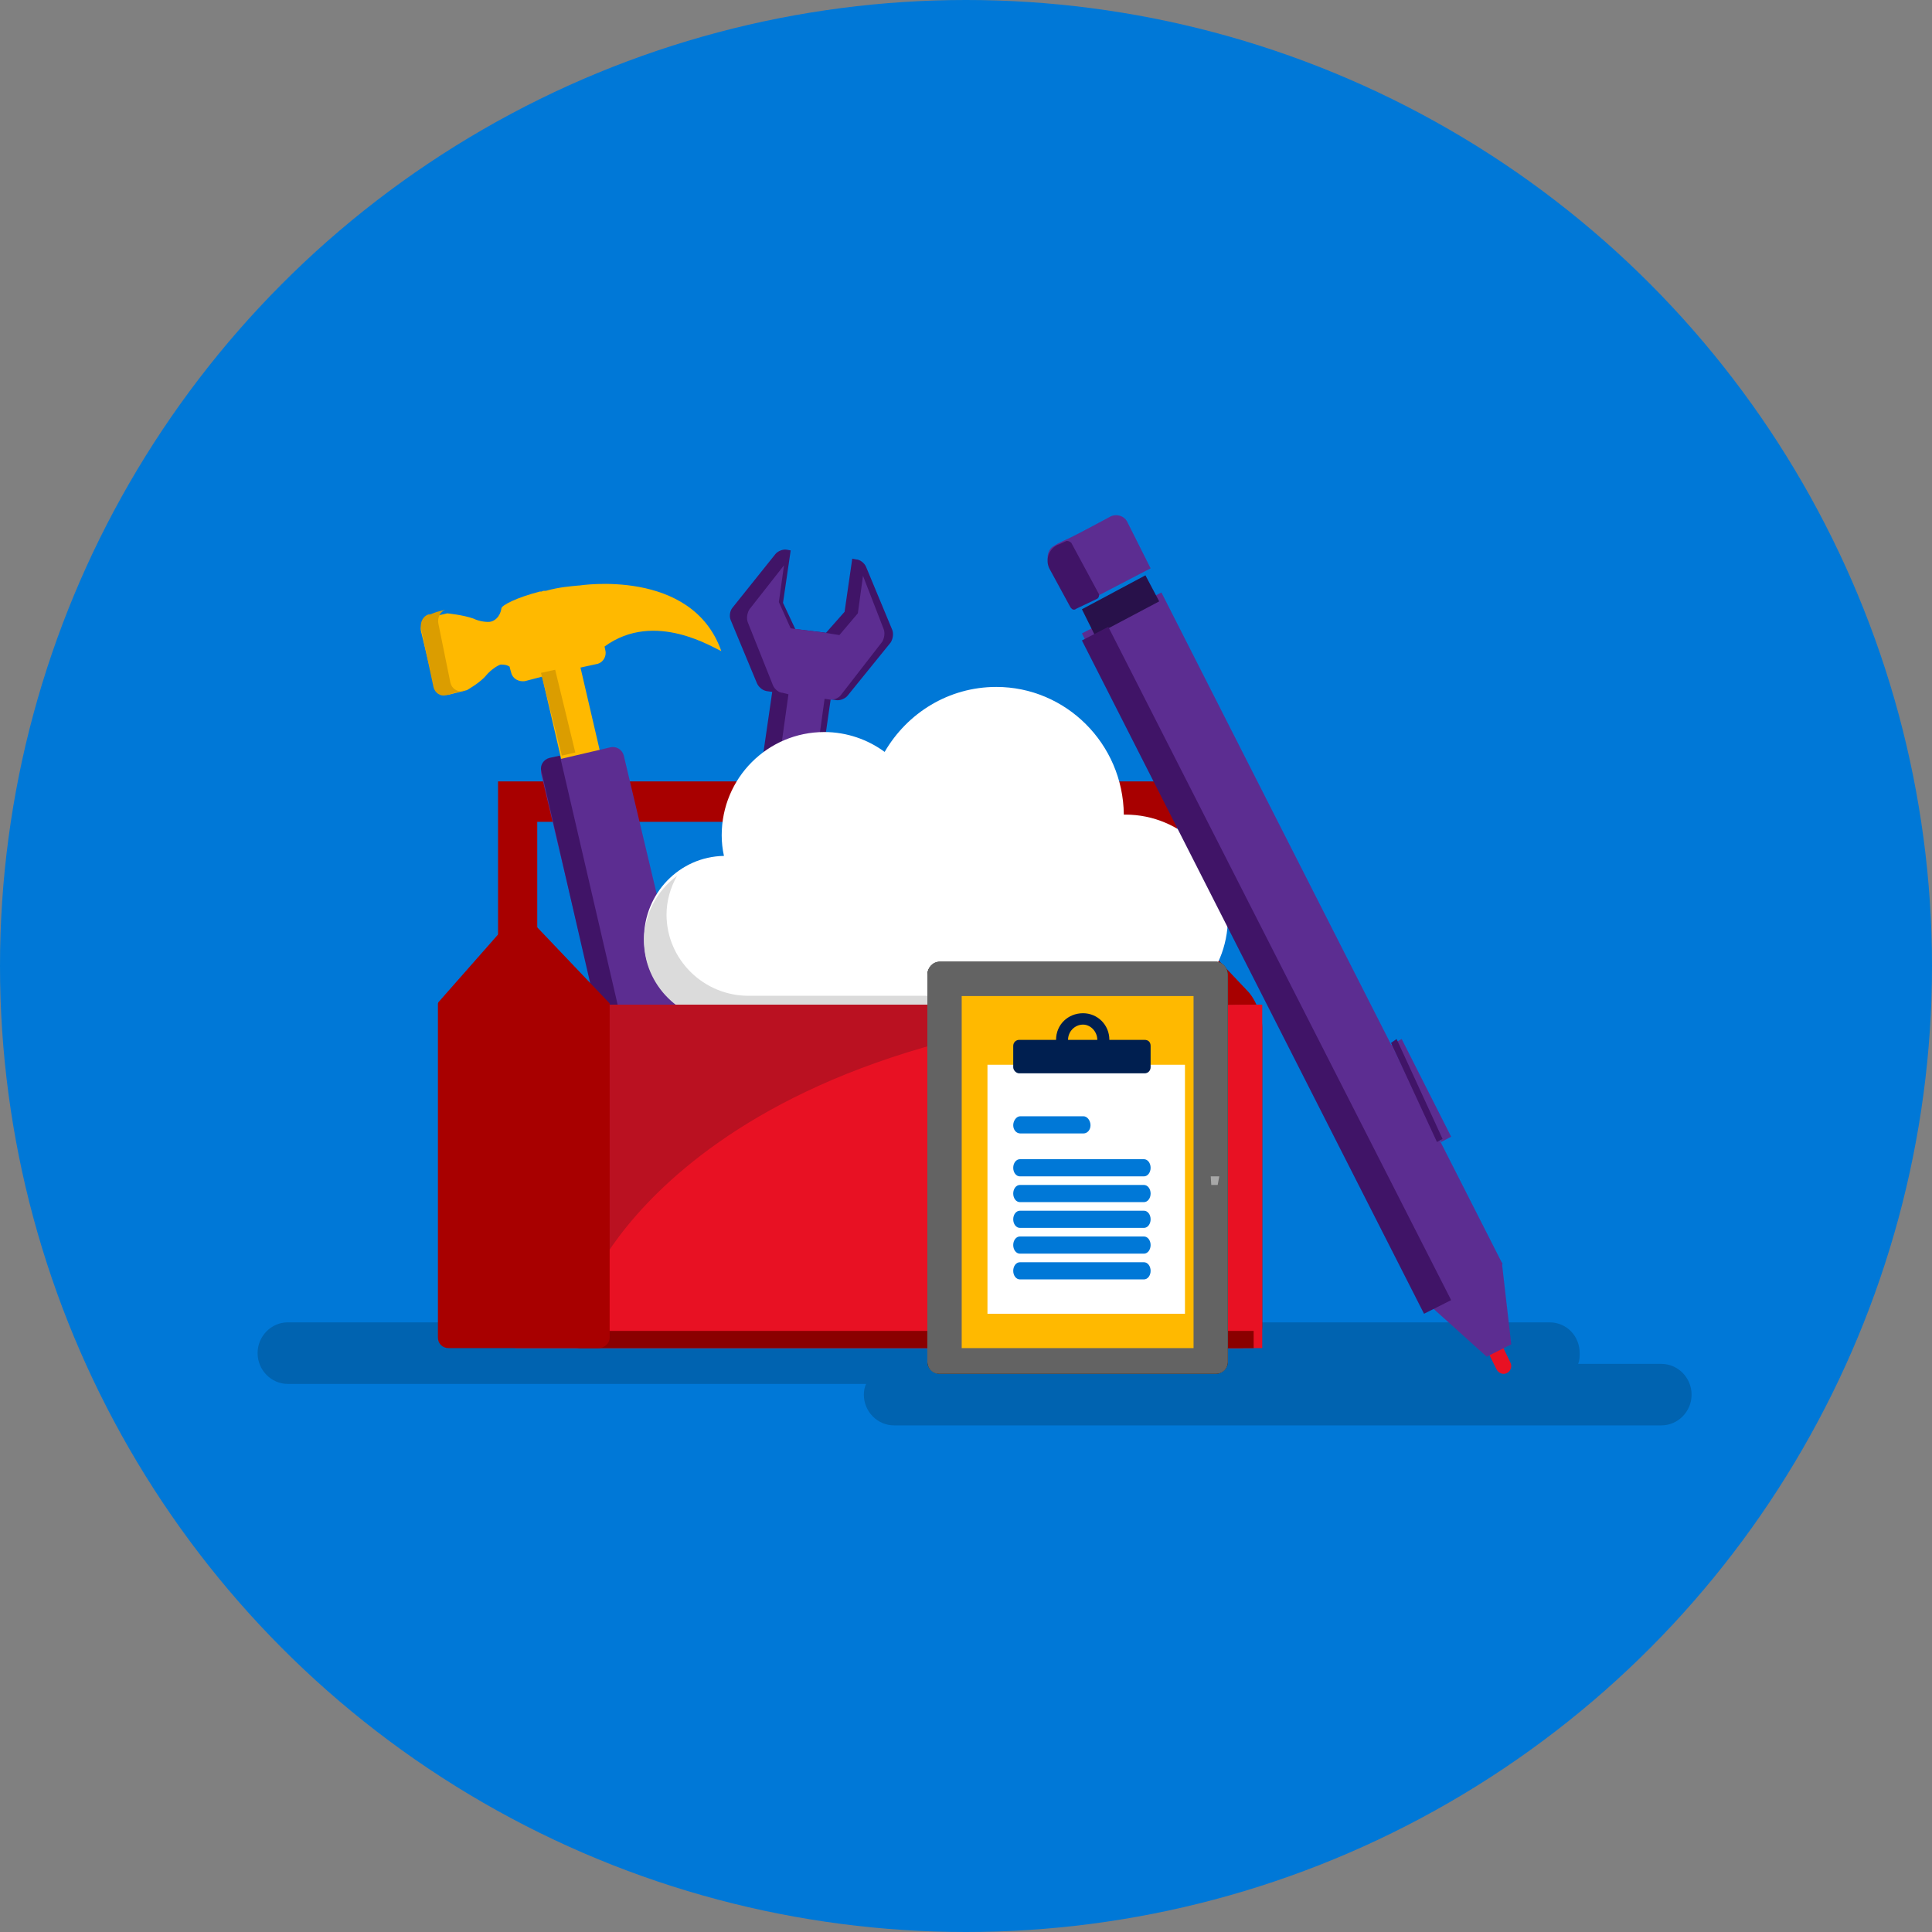 <?xml version="1.0" encoding="UTF-8"?>
<svg width="225px" height="225px" viewBox="0 0 225 225" version="1.1" xmlns="http://www.w3.org/2000/svg" xmlns:xlink="http://www.w3.org/1999/xlink">
    <rect x="0" y="0" width="225" height="225" fill="#808080" stroke="none"/>
    <defs>
        <circle id="path-1" cx="112.5" cy="112.5" r="112.5"></circle>
    </defs>
    <g id="Main" stroke="none" stroke-width="1" fill="none" fill-rule="evenodd">
        <g transform="translate(-363, -1147)" id="BlueCircle">
            <g transform="translate(363, 1147)">
                <mask id="mask-2" fill="white">
                    <use xlink:href="#path-1"></use>
                </mask>
                <use id="Mask" fill="#0078D7" xlink:href="#path-1"></use>
                <g id="Page-1">
                    <g transform="translate(30, 60)">
                        <path d="M163.482,98.838 L153.793,98.838 C153.968,98.39 153.968,98.032 153.968,97.584 C153.968,95.618 152.473,94 150.45,94 L3.518,94 C1.582,94 0,95.618 0,97.584 C0,99.553 1.582,101.171 3.518,101.171 L70.866,101.171 C70.69,101.528 70.604,101.977 70.604,102.422 C70.604,104.391 72.185,106 74.122,106 L163.482,106 C165.415,106 167,104.391 167,102.422 C167,100.447 165.415,98.838 163.482,98.838 Z" id="Fill-2" fill="#0063B0"></path>
                        <path d="M115.241,55.357 L108.469,48.201 C108.031,47.764 107.591,47.496 107.064,47.407 L107.064,31 L28,31 L28,52.297 L32.568,52.297 L32.568,35.71 L102.488,35.71 L102.488,51.078 L98.878,55.271 C97.911,56.316 97.209,58.321 97.209,59.638 L97.209,94.472 C97.209,95.866 98.351,97 99.765,97 L114.444,97 C115.857,97 117,95.866 117,94.472 L117,59.638 C117,58.321 116.208,56.316 115.241,55.357 Z" id="Fill-3" fill="#A80000"></path>
                        <path d="M73.907,13.345 L70.863,6.019 C70.684,5.583 70.147,5.149 69.699,5.149 L69.253,5.061 L68.359,11.249 L66.2,13.692 L62.619,13.259 L61.189,10.205 L62.083,4.103 L61.634,4.017 C61.189,3.929 60.561,4.191 60.294,4.539 L55.274,10.812 C55.004,11.16 54.913,11.77 55.095,12.213 L58.136,19.532 C58.314,19.969 58.763,20.402 59.3,20.49 L59.933,20.576 L55.362,52.036 L62.174,53 L66.74,21.448 L67.364,21.534 C67.819,21.622 68.446,21.36 68.716,21.012 L73.728,14.824 C73.998,14.388 74.085,13.781 73.907,13.345 Z" id="Fill-4" fill="#401467"></path>
                        <path d="M72.91,13.261 L70.504,7.06 L69.905,11.424 L67.758,13.958 L65.515,13.61 L62.079,13.175 L60.705,10.115 L61.564,4 L61.308,5.832 L57.261,10.986 C57.005,11.424 56.917,12.041 57.089,12.475 L60.019,19.81 C60.19,20.248 60.705,20.682 61.133,20.682 L61.823,20.856 L57.432,52.383 L61.651,53 L66.032,21.382 L66.632,21.468 C67.068,21.556 67.67,21.293 67.929,20.945 L72.739,14.744 C72.998,14.307 73.082,13.698 72.91,13.261 Z" id="Fill-5" fill="#5C2D91"></path>
                        <path d="M54,15.817 C50.577,6.084 37.429,8.193 37.429,8.193 L37.343,8.193 C36.465,8.279 35.145,8.368 33.567,8.807 L33.481,8.807 L33.392,8.807 L33.306,8.807 L33.306,8.807 L33.306,8.807 L33.306,8.807 C33.217,8.807 33.131,8.893 33.042,8.893 L32.867,8.893 L32.867,8.893 C30.153,9.592 28.488,10.47 28.399,10.82 C28.224,11.959 27.518,12.309 27.165,12.395 C26.815,12.484 25.854,12.395 25.151,12.045 C23.926,11.606 22.087,11.431 22.087,11.431 L20.948,11.695 L20.159,11.959 L19.984,11.959 C19.275,12.134 18.925,12.84 19.014,13.454 L20.598,20.028 C20.773,20.642 21.473,21.078 22.087,20.903 L22.262,20.903 L22.262,20.903 L24.365,20.378 C24.365,20.378 25.94,19.504 26.64,18.629 C27.165,18.006 27.963,17.481 28.313,17.395 C28.575,17.395 29.014,17.395 29.364,17.656 C29.364,17.656 29.364,17.656 29.364,17.745 L29.539,18.359 C29.714,19.065 30.414,19.415 31.117,19.329 L33.131,18.804 L38.744,43 L43.211,41.861 L37.604,17.745 L39.619,17.306 C40.233,17.131 40.672,16.431 40.497,15.731 L40.408,15.292 C46.284,10.995 53.211,15.556 54,15.817 Z" id="Fill-6" fill="#FFB900"></path>
                        <path d="M49.96,58.744 C50.139,59.446 49.698,60.14 48.994,60.313 L41.941,61.962 C41.237,62.135 40.533,61.703 40.354,61.01 L33.039,30.163 C32.863,29.555 33.304,28.861 34.008,28.688 L41.061,27.039 C41.765,26.863 42.469,27.298 42.645,27.991 L49.96,58.744 Z" id="Fill-7" fill="#5C2D91"></path>
                        <path d="M35.202,28 L33.991,28.265 C33.299,28.44 32.865,29.143 33.038,29.759 L40.23,60.997 C40.405,61.699 41.097,62.137 41.789,61.961 L43,61.61 L35.202,28 Z" id="Fill-8" fill="#401467"></path>
                        <path d="M22.449,19.487 L21.061,12.665 C20.895,11.923 21.305,11.184 21.877,11 L21.877,11 L20.815,11.278 L20.08,11.555 L19.917,11.555 C19.256,11.739 18.93,12.481 19.013,13.127 L20.489,20.039 C20.652,20.685 21.305,21.143 21.877,20.959 L22.04,20.959 L22.04,20.959 L24,20.407 L24,20.407 L24,20.407 L23.917,20.501 C23.265,20.591 22.612,20.223 22.449,19.487 Z" id="Fill-9" fill="#DB9D00"></path>
                        <polygon id="Fill-10" fill="#DB9D00" points="34.655 18 33 18.363 35.434 28 37 27.637"></polygon>
                        <path d="M54.311,39.679 C54.135,38.878 54.049,38.077 54.049,37.275 C54.049,30.597 59.409,25.253 65.994,25.253 C68.634,25.253 71.092,26.142 73.025,27.567 C75.665,23.024 80.492,20 86.031,20 C94.114,20 100.791,26.588 100.88,34.869 L101.055,34.869 C107.646,34.869 113,40.212 113,46.891 C113,53.575 107.646,59 101.055,59 L54.575,59 C49.302,59 45,54.644 45,49.3 C45,44.044 49.126,39.767 54.311,39.679 Z" id="Fill-11" fill="#FFFFFF"></path>
                        <path d="M48.848,42 C48.06,43.394 47.624,44.952 47.624,46.513 C47.624,51.718 51.916,55.969 57.165,55.969 L103.474,55.969 C106.365,55.969 108.989,54.93 111,53.276 C108.903,56.662 105.135,59 100.85,59 L54.54,59 C49.286,59 45,54.757 45,49.552 C45,46.513 46.487,43.74 48.848,42 Z" id="Fill-12" fill="#DBDBDB"></path>
                        <polygon id="Fill-13" fill="#E81123" points="30 97 117 97 117 57 30 57"></polygon>
                        <path d="M39,89 C39,89 52.308,57 117,57 L39,57 L39,89 Z" id="Fill-14" fill="#BA1121"></path>
                        <path d="M116,97 L116,95 L39.534,95 C39.271,96.167 38.31,97 37,97 L116,97 Z" id="Fill-15" fill="#8A0000"></path>
                        <path d="M41,56.858 L32.376,47.797 C31.402,46.734 29.892,46.734 28.914,47.797 L21.09,56.682 C21,56.771 21,56.858 21,56.947 L21,95.77 C21,96.473 21.532,97 22.245,97 L39.667,97 C40.377,97 41,96.473 41,95.77 L41,56.858 Z" id="Fill-16" fill="#A80000"></path>
                        <path d="M79.472,100 C78.695,100 78,99.383 78,98.598 L78,53.488 C78,52.697 78.695,52 79.472,52 L111.616,52 C112.308,52 113,52.697 113,53.488 L113,98.598 C113,99.383 112.308,100 111.616,100 L79.472,100 Z" id="Fill-17" fill="#000000"></path>
                        <path d="M79.39,100 C78.608,100 78,99.383 78,98.598 L78,53.488 C78,52.697 78.608,52 79.39,52 L111.61,52 C112.392,52 113,52.697 113,53.488 L113,98.598 C113,99.383 112.392,100 111.61,100 L79.39,100 Z" id="Fill-18" fill="#636363"></path>
                        <polygon id="Fill-19" fill="#FFB900" points="82 97 109 97 109 56 82 56"></polygon>
                        <polygon id="Fill-20" fill="#A7A7A7" points="111 77 111.063 78 111.812 78 112 77"></polygon>
                        <path d="M144.268,99.438 L143,96.883 L144.606,96 L145.882,98.644 C146.134,99.086 145.965,99.614 145.544,99.88 L145.544,99.88 C145.112,100.142 144.523,99.966 144.268,99.438 Z" id="Fill-21" fill="#E81123"></path>
                        <polygon id="Fill-22" fill="#5C2D91" points="105.259 9 99.062 12.18 96 13.765 135.741 92 138.891 90.416 145 87.235"></polygon>
                        <polygon id="Fill-23" fill="#28114A" points="96 10.955 97.514 14 105 10.036 103.396 7"></polygon>
                        <polygon id="Fill-24" fill="#5C2D91" points="146 96.563 144.903 87 136 91.57 143.141 98"></polygon>
                        <polygon id="Fill-25" fill="#401467" points="96 14.588 135.842 93 139 91.412 99.07 13"></polygon>
                        <path d="M101.322,0.859 C100.977,0.065 100.025,-0.198 99.335,0.151 L95.869,1.995 C95.524,2.17 95.006,2.43 94.488,2.693 C94.054,2.868 93.536,3.128 93.191,3.303 L92.758,3.566 C92.067,3.915 91.807,4.877 92.152,5.576 L94.918,11 L97.944,9.34 L104,6.188 L101.322,0.859 Z" id="Fill-26" fill="#5C2D91"></path>
                        <path d="M97.966,9.16 L94.759,3.21 C94.576,3.035 94.3,2.946 94.117,3.035 C93.751,3.21 93.385,3.384 93.112,3.47 L93.112,3.47 C92.104,3.997 91.738,5.22 92.194,6.182 L94.669,10.735 C94.852,10.995 95.125,11.084 95.308,10.909 L97.69,9.773 C97.966,9.684 98.056,9.335 97.966,9.16 Z" id="Fill-27" fill="#401467"></path>
                        <polygon id="Fill-28" fill="#5C2D91" points="137.843 73 132 61.71 133.238 61 139 72.381"></polygon>
                        <polygon id="Fill-29" fill="#401467" points="137.347 73 132 61.452 132.647 61 138 72.637"></polygon>
                        <polygon id="Fill-30" fill="#FFFFFF" points="85 93 108 93 108 64 85 64"></polygon>
                        <path d="M103.299,61.103 L99.196,61.103 C99.196,59.325 97.791,58 96.132,58 C94.383,58 92.987,59.325 92.987,61.103 L88.698,61.103 C88.349,61.103 88,61.37 88,61.813 L88,64.29 C88,64.646 88.349,65 88.698,65 L103.299,65 C103.737,65 104,64.646 104,64.29 L104,61.813 C104,61.37 103.737,61.103 103.299,61.103 Z M94.383,61.103 C94.383,60.131 95.17,59.325 96.132,59.325 C97.004,59.325 97.791,60.131 97.791,61.103 L94.383,61.103 Z" id="Fill-31" fill="#001F50"></path>
                        <path d="M103.222,77 L88.778,77 C88.345,77 88,76.556 88,76 C88,75.447 88.345,75 88.778,75 L103.222,75 C103.655,75 104,75.447 104,76 C104,76.556 103.655,77 103.222,77 Z" id="Fill-32" fill="#0078D7"></path>
                        <path d="M96.182,72 L88.818,72 C88.363,72 88,71.581 88,71.048 C88,70.526 88.363,70 88.818,70 L96.182,70 C96.637,70 97,70.526 97,71.048 C97,71.581 96.637,72 96.182,72 Z" id="Fill-33" fill="#0078D7"></path>
                        <path d="M103.222,80 L88.778,80 C88.345,80 88,79.556 88,79.002 C88,78.444 88.345,78 88.778,78 L103.222,78 C103.655,78 104,78.444 104,79.002 C104,79.556 103.655,80 103.222,80 Z" id="Fill-34" fill="#0078D7"></path>
                        <path d="M103.222,83 L88.778,83 C88.345,83 88,82.556 88,82 C88,81.444 88.345,81 88.778,81 L103.222,81 C103.655,81 104,81.444 104,82 C104,82.556 103.655,83 103.222,83 Z" id="Fill-35" fill="#0078D7"></path>
                        <path d="M103.222,86 L88.778,86 C88.345,86 88,85.556 88,84.998 C88,84.444 88.345,84 88.778,84 L103.222,84 C103.655,84 104,84.444 104,84.998 C104,85.556 103.655,86 103.222,86 Z" id="Fill-36" fill="#0078D7"></path>
                        <path d="M103.222,89 L88.778,89 C88.345,89 88,88.556 88,88.002 C88,87.444 88.345,87 88.778,87 L103.222,87 C103.655,87 104,87.444 104,88.002 C104,88.556 103.655,89 103.222,89 Z" id="Fill-37" fill="#0078D7"></path>
                    </g>
                </g>
            </g>
        </g>
    </g>
</svg>
